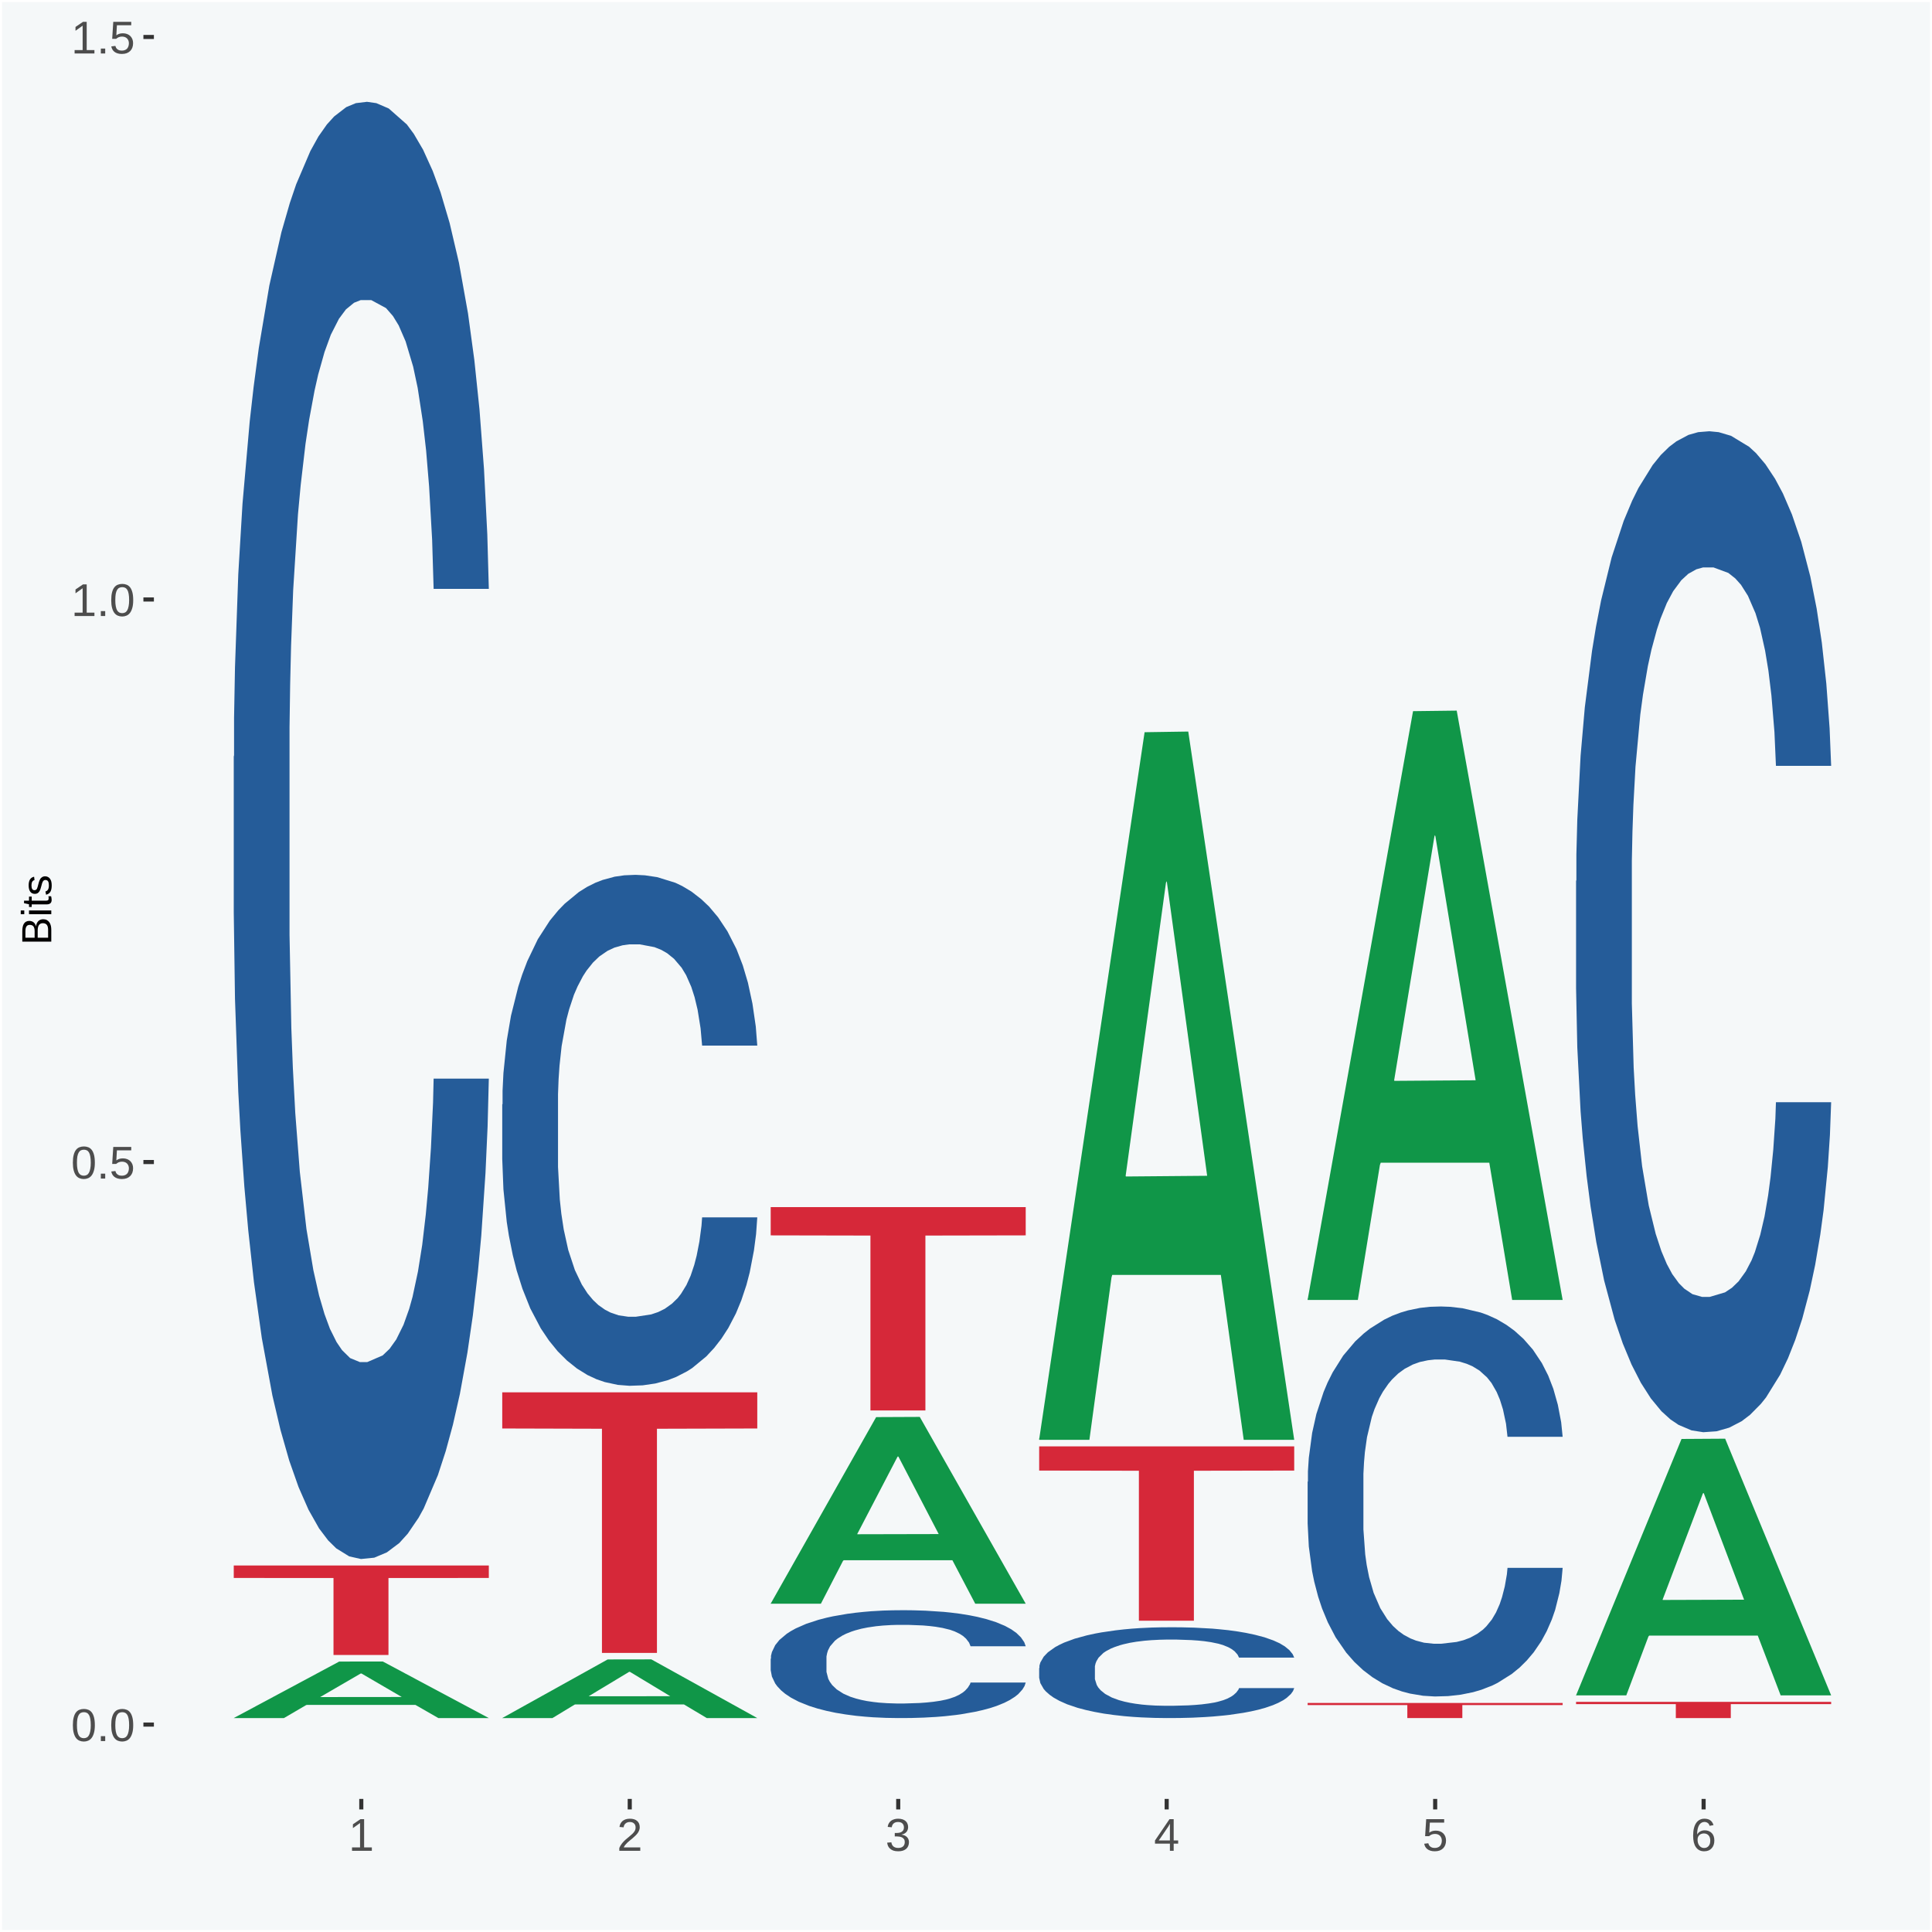 <?xml version="1.0" encoding="UTF-8"?>
<svg xmlns="http://www.w3.org/2000/svg" xmlns:xlink="http://www.w3.org/1999/xlink" width="504pt" height="504pt" viewBox="0 0 504 504" version="1.1">
<defs>
<g>
<symbol overflow="visible" id="glyph0-0">
<path style="stroke:none;" d="M 0.406 0 L 0.406 -8 L 3.594 -8 L 3.594 0 Z M 0.797 -0.406 L 3.188 -0.406 L 3.188 -7.594 L 0.797 -7.594 Z M 0.797 -0.406 "/>
</symbol>
<symbol overflow="visible" id="glyph0-1">
<path style="stroke:none;" d="M 6.203 -4.125 C 6.203 -3.332 6.125 -2.664 5.969 -2.125 C 5.82 -1.582 5.617 -1.145 5.359 -0.812 C 5.098 -0.477 4.789 -0.238 4.438 -0.094 C 4.094 0.051 3.723 0.125 3.328 0.125 C 2.922 0.125 2.539 0.051 2.188 -0.094 C 1.844 -0.238 1.539 -0.477 1.281 -0.812 C 1.031 -1.145 0.832 -1.582 0.688 -2.125 C 0.539 -2.664 0.469 -3.332 0.469 -4.125 C 0.469 -4.957 0.539 -5.645 0.688 -6.188 C 0.832 -6.738 1.035 -7.176 1.297 -7.5 C 1.555 -7.82 1.859 -8.047 2.203 -8.172 C 2.555 -8.305 2.941 -8.375 3.359 -8.375 C 3.754 -8.375 4.125 -8.305 4.469 -8.172 C 4.812 -8.047 5.113 -7.82 5.375 -7.5 C 5.633 -7.176 5.836 -6.738 5.984 -6.188 C 6.129 -5.645 6.203 -4.957 6.203 -4.125 Z M 5.141 -4.125 C 5.141 -4.781 5.098 -5.328 5.016 -5.766 C 4.941 -6.203 4.828 -6.551 4.672 -6.812 C 4.516 -7.07 4.328 -7.254 4.109 -7.359 C 3.891 -7.473 3.641 -7.531 3.359 -7.531 C 3.055 -7.531 2.789 -7.473 2.562 -7.359 C 2.344 -7.254 2.156 -7.07 2 -6.812 C 1.844 -6.551 1.723 -6.203 1.641 -5.766 C 1.566 -5.328 1.531 -4.781 1.531 -4.125 C 1.531 -3.5 1.57 -2.969 1.656 -2.531 C 1.738 -2.094 1.852 -1.742 2 -1.484 C 2.156 -1.223 2.344 -1.035 2.562 -0.922 C 2.789 -0.805 3.047 -0.75 3.328 -0.75 C 3.609 -0.75 3.859 -0.805 4.078 -0.922 C 4.305 -1.035 4.492 -1.223 4.641 -1.484 C 4.797 -1.742 4.914 -2.094 5 -2.531 C 5.094 -2.969 5.141 -3.5 5.141 -4.125 Z M 5.141 -4.125 "/>
</symbol>
<symbol overflow="visible" id="glyph0-2">
<path style="stroke:none;" d="M 1.094 0 L 1.094 -1.281 L 2.234 -1.281 L 2.234 0 Z M 1.094 0 "/>
</symbol>
<symbol overflow="visible" id="glyph0-3">
<path style="stroke:none;" d="M 6.172 -2.688 C 6.172 -2.27 6.109 -1.891 5.984 -1.547 C 5.859 -1.203 5.672 -0.906 5.422 -0.656 C 5.18 -0.414 4.879 -0.223 4.516 -0.078 C 4.148 0.055 3.723 0.125 3.234 0.125 C 2.805 0.125 2.43 0.07 2.109 -0.031 C 1.785 -0.133 1.508 -0.273 1.281 -0.453 C 1.062 -0.629 0.883 -0.836 0.75 -1.078 C 0.625 -1.316 0.535 -1.57 0.484 -1.844 L 1.547 -1.969 C 1.586 -1.812 1.645 -1.66 1.719 -1.516 C 1.801 -1.367 1.91 -1.238 2.047 -1.125 C 2.18 -1.008 2.348 -0.914 2.547 -0.844 C 2.742 -0.781 2.984 -0.75 3.266 -0.75 C 3.535 -0.75 3.781 -0.789 4 -0.875 C 4.227 -0.957 4.422 -1.078 4.578 -1.234 C 4.734 -1.398 4.852 -1.602 4.938 -1.844 C 5.031 -2.082 5.078 -2.359 5.078 -2.672 C 5.078 -2.922 5.035 -3.148 4.953 -3.359 C 4.867 -3.578 4.75 -3.766 4.594 -3.922 C 4.445 -4.078 4.258 -4.195 4.031 -4.281 C 3.812 -4.363 3.562 -4.406 3.281 -4.406 C 3.113 -4.406 2.953 -4.391 2.797 -4.359 C 2.648 -4.328 2.516 -4.285 2.391 -4.234 C 2.266 -4.18 2.148 -4.117 2.047 -4.047 C 1.941 -3.973 1.844 -3.895 1.75 -3.812 L 0.719 -3.812 L 1 -8.25 L 5.688 -8.25 L 5.688 -7.359 L 1.953 -7.359 L 1.797 -4.734 C 1.984 -4.879 2.219 -5.004 2.5 -5.109 C 2.781 -5.211 3.113 -5.266 3.5 -5.266 C 3.914 -5.266 4.285 -5.203 4.609 -5.078 C 4.941 -4.953 5.223 -4.773 5.453 -4.547 C 5.68 -4.316 5.859 -4.047 5.984 -3.734 C 6.109 -3.422 6.172 -3.07 6.172 -2.688 Z M 6.172 -2.688 "/>
</symbol>
<symbol overflow="visible" id="glyph0-4">
<path style="stroke:none;" d="M 0.922 0 L 0.922 -0.891 L 3.016 -0.891 L 3.016 -7.25 L 1.156 -5.922 L 1.156 -6.922 L 3.109 -8.25 L 4.078 -8.25 L 4.078 -0.891 L 6.094 -0.891 L 6.094 0 Z M 0.922 0 "/>
</symbol>
<symbol overflow="visible" id="glyph0-5">
<path style="stroke:none;" d="M 0.609 0 L 0.609 -0.75 C 0.805 -1.207 1.047 -1.609 1.328 -1.953 C 1.617 -2.305 1.922 -2.625 2.234 -2.906 C 2.555 -3.188 2.867 -3.445 3.172 -3.688 C 3.484 -3.938 3.766 -4.18 4.016 -4.422 C 4.266 -4.66 4.469 -4.91 4.625 -5.172 C 4.781 -5.441 4.859 -5.742 4.859 -6.078 C 4.859 -6.316 4.82 -6.523 4.75 -6.703 C 4.676 -6.879 4.57 -7.023 4.438 -7.141 C 4.312 -7.266 4.156 -7.359 3.969 -7.422 C 3.781 -7.484 3.578 -7.516 3.359 -7.516 C 3.141 -7.516 2.938 -7.484 2.75 -7.422 C 2.57 -7.367 2.41 -7.281 2.266 -7.156 C 2.117 -7.039 2 -6.895 1.906 -6.719 C 1.812 -6.551 1.754 -6.352 1.734 -6.125 L 0.656 -6.219 C 0.688 -6.508 0.766 -6.785 0.891 -7.047 C 1.023 -7.316 1.203 -7.551 1.422 -7.75 C 1.648 -7.945 1.922 -8.098 2.234 -8.203 C 2.555 -8.316 2.93 -8.375 3.359 -8.375 C 3.766 -8.375 4.125 -8.328 4.438 -8.234 C 4.758 -8.141 5.031 -7.992 5.25 -7.797 C 5.477 -7.609 5.648 -7.375 5.766 -7.094 C 5.879 -6.812 5.938 -6.488 5.938 -6.125 C 5.938 -5.844 5.883 -5.578 5.781 -5.328 C 5.688 -5.078 5.555 -4.836 5.391 -4.609 C 5.223 -4.379 5.031 -4.16 4.812 -3.953 C 4.594 -3.742 4.363 -3.535 4.125 -3.328 C 3.895 -3.129 3.656 -2.93 3.406 -2.734 C 3.164 -2.535 2.938 -2.336 2.719 -2.141 C 2.508 -1.941 2.32 -1.738 2.156 -1.531 C 1.988 -1.332 1.859 -1.117 1.766 -0.891 L 6.078 -0.891 L 6.078 0 Z M 0.609 0 "/>
</symbol>
<symbol overflow="visible" id="glyph0-6">
<path style="stroke:none;" d="M 6.141 -2.281 C 6.141 -1.906 6.078 -1.566 5.953 -1.266 C 5.836 -0.973 5.66 -0.723 5.422 -0.516 C 5.18 -0.305 4.883 -0.145 4.531 -0.031 C 4.188 0.07 3.789 0.125 3.344 0.125 C 2.832 0.125 2.398 0.062 2.047 -0.062 C 1.703 -0.195 1.414 -0.367 1.188 -0.578 C 0.957 -0.785 0.785 -1.02 0.672 -1.281 C 0.566 -1.551 0.492 -1.832 0.453 -2.125 L 1.547 -2.219 C 1.578 -2 1.633 -1.801 1.719 -1.625 C 1.801 -1.445 1.914 -1.289 2.062 -1.156 C 2.207 -1.031 2.383 -0.93 2.594 -0.859 C 2.801 -0.785 3.051 -0.75 3.344 -0.75 C 3.875 -0.75 4.289 -0.879 4.594 -1.141 C 4.895 -1.41 5.047 -1.801 5.047 -2.312 C 5.047 -2.613 4.977 -2.859 4.844 -3.047 C 4.707 -3.234 4.539 -3.379 4.344 -3.484 C 4.145 -3.586 3.926 -3.656 3.688 -3.688 C 3.445 -3.727 3.227 -3.75 3.031 -3.75 L 2.438 -3.75 L 2.438 -4.656 L 3.016 -4.656 C 3.211 -4.656 3.414 -4.676 3.625 -4.719 C 3.844 -4.758 4.039 -4.832 4.219 -4.938 C 4.395 -5.051 4.539 -5.195 4.656 -5.375 C 4.77 -5.562 4.828 -5.797 4.828 -6.078 C 4.828 -6.523 4.695 -6.875 4.438 -7.125 C 4.188 -7.383 3.801 -7.516 3.281 -7.516 C 2.82 -7.516 2.445 -7.395 2.156 -7.156 C 1.875 -6.914 1.707 -6.578 1.656 -6.141 L 0.594 -6.234 C 0.633 -6.598 0.734 -6.91 0.891 -7.172 C 1.047 -7.441 1.242 -7.664 1.484 -7.844 C 1.734 -8.02 2.008 -8.148 2.312 -8.234 C 2.625 -8.328 2.953 -8.375 3.297 -8.375 C 3.754 -8.375 4.148 -8.316 4.484 -8.203 C 4.816 -8.086 5.086 -7.93 5.297 -7.734 C 5.516 -7.535 5.672 -7.301 5.766 -7.031 C 5.867 -6.77 5.922 -6.488 5.922 -6.188 C 5.922 -5.945 5.883 -5.723 5.812 -5.516 C 5.75 -5.305 5.645 -5.113 5.5 -4.938 C 5.363 -4.77 5.188 -4.625 4.969 -4.5 C 4.75 -4.383 4.488 -4.297 4.188 -4.234 L 4.188 -4.219 C 4.52 -4.176 4.805 -4.098 5.047 -3.984 C 5.297 -3.867 5.5 -3.723 5.656 -3.547 C 5.82 -3.379 5.941 -3.188 6.016 -2.969 C 6.098 -2.75 6.141 -2.52 6.141 -2.281 Z M 6.141 -2.281 "/>
</symbol>
<symbol overflow="visible" id="glyph0-7">
<path style="stroke:none;" d="M 5.156 -1.875 L 5.156 0 L 4.172 0 L 4.172 -1.875 L 0.281 -1.875 L 0.281 -2.688 L 4.062 -8.25 L 5.156 -8.25 L 5.156 -2.703 L 6.328 -2.703 L 6.328 -1.875 Z M 4.172 -7.062 C 4.16 -7.039 4.141 -7.004 4.109 -6.953 C 4.078 -6.898 4.039 -6.836 4 -6.766 C 3.957 -6.691 3.914 -6.617 3.875 -6.547 C 3.844 -6.473 3.812 -6.414 3.781 -6.375 L 1.656 -3.25 C 1.633 -3.219 1.602 -3.176 1.562 -3.125 C 1.531 -3.07 1.492 -3.02 1.453 -2.969 C 1.422 -2.914 1.383 -2.863 1.344 -2.812 C 1.301 -2.77 1.27 -2.734 1.25 -2.703 L 4.172 -2.703 Z M 4.172 -7.062 "/>
</symbol>
<symbol overflow="visible" id="glyph0-8">
<path style="stroke:none;" d="M 6.141 -2.703 C 6.141 -2.285 6.082 -1.906 5.969 -1.562 C 5.852 -1.219 5.68 -0.922 5.453 -0.672 C 5.234 -0.422 4.957 -0.223 4.625 -0.078 C 4.289 0.055 3.91 0.125 3.484 0.125 C 3.004 0.125 2.582 0.031 2.219 -0.156 C 1.863 -0.344 1.566 -0.609 1.328 -0.953 C 1.086 -1.297 0.906 -1.719 0.781 -2.219 C 0.664 -2.727 0.609 -3.301 0.609 -3.938 C 0.609 -4.676 0.676 -5.32 0.812 -5.875 C 0.945 -6.426 1.141 -6.883 1.391 -7.25 C 1.648 -7.625 1.961 -7.906 2.328 -8.094 C 2.691 -8.281 3.102 -8.375 3.562 -8.375 C 3.844 -8.375 4.102 -8.344 4.344 -8.281 C 4.594 -8.227 4.816 -8.133 5.016 -8 C 5.223 -7.875 5.398 -7.703 5.547 -7.484 C 5.703 -7.273 5.828 -7.016 5.922 -6.703 L 4.906 -6.516 C 4.801 -6.867 4.629 -7.125 4.391 -7.281 C 4.148 -7.445 3.867 -7.531 3.547 -7.531 C 3.266 -7.531 3.004 -7.457 2.766 -7.312 C 2.535 -7.176 2.336 -6.973 2.172 -6.703 C 2.004 -6.43 1.875 -6.086 1.781 -5.672 C 1.695 -5.266 1.656 -4.789 1.656 -4.25 C 1.852 -4.602 2.125 -4.875 2.469 -5.062 C 2.812 -5.25 3.207 -5.344 3.656 -5.344 C 4.031 -5.344 4.367 -5.281 4.672 -5.156 C 4.984 -5.031 5.25 -4.852 5.469 -4.625 C 5.688 -4.406 5.852 -4.129 5.969 -3.797 C 6.082 -3.473 6.141 -3.109 6.141 -2.703 Z M 5.078 -2.656 C 5.078 -2.938 5.039 -3.191 4.969 -3.422 C 4.895 -3.66 4.785 -3.859 4.641 -4.016 C 4.504 -4.18 4.332 -4.305 4.125 -4.391 C 3.926 -4.484 3.688 -4.531 3.406 -4.531 C 3.219 -4.531 3.023 -4.5 2.828 -4.438 C 2.629 -4.383 2.453 -4.289 2.297 -4.156 C 2.141 -4.031 2.008 -3.863 1.906 -3.656 C 1.812 -3.457 1.766 -3.207 1.766 -2.906 C 1.766 -2.602 1.801 -2.316 1.875 -2.047 C 1.957 -1.785 2.07 -1.555 2.219 -1.359 C 2.363 -1.172 2.539 -1.02 2.75 -0.906 C 2.957 -0.789 3.191 -0.734 3.453 -0.734 C 3.703 -0.734 3.926 -0.773 4.125 -0.859 C 4.332 -0.953 4.504 -1.082 4.641 -1.25 C 4.785 -1.414 4.895 -1.613 4.969 -1.844 C 5.039 -2.082 5.078 -2.352 5.078 -2.656 Z M 5.078 -2.656 "/>
</symbol>
<symbol overflow="visible" id="glyph1-0">
<path style="stroke:none;" d="M 0 -0.359 L -7.328 -0.359 L -7.328 -3.281 L 0 -3.281 Z M -0.359 -0.734 L -0.359 -2.922 L -6.969 -2.922 L -6.969 -0.734 Z M -0.359 -0.734 "/>
</symbol>
<symbol overflow="visible" id="glyph1-1">
<path style="stroke:none;" d="M -2.125 -6.75 C -1.75 -6.75 -1.426 -6.676 -1.156 -6.531 C -0.883 -6.383 -0.66 -6.18 -0.484 -5.922 C -0.316 -5.672 -0.191 -5.375 -0.109 -5.031 C -0.035 -4.695 0 -4.344 0 -3.969 L 0 -0.906 L -7.562 -0.906 L -7.562 -3.656 C -7.562 -4.07 -7.523 -4.441 -7.453 -4.766 C -7.391 -5.098 -7.281 -5.379 -7.125 -5.609 C -6.977 -5.836 -6.789 -6.008 -6.562 -6.125 C -6.332 -6.25 -6.055 -6.312 -5.734 -6.312 C -5.523 -6.312 -5.328 -6.281 -5.141 -6.219 C -4.953 -6.164 -4.781 -6.078 -4.625 -5.953 C -4.477 -5.836 -4.348 -5.688 -4.234 -5.5 C -4.129 -5.32 -4.047 -5.113 -3.984 -4.875 C -3.953 -5.176 -3.883 -5.441 -3.781 -5.672 C -3.676 -5.91 -3.539 -6.109 -3.375 -6.266 C -3.219 -6.43 -3.031 -6.551 -2.812 -6.625 C -2.602 -6.707 -2.375 -6.75 -2.125 -6.75 Z M -5.609 -5.281 C -6.016 -5.281 -6.305 -5.141 -6.484 -4.859 C -6.66 -4.586 -6.75 -4.188 -6.75 -3.656 L -6.75 -1.922 L -4.344 -1.922 L -4.344 -3.656 C -4.344 -3.957 -4.375 -4.211 -4.438 -4.422 C -4.5 -4.629 -4.582 -4.797 -4.688 -4.922 C -4.801 -5.047 -4.93 -5.133 -5.078 -5.188 C -5.234 -5.25 -5.41 -5.281 -5.609 -5.281 Z M -2.219 -5.719 C -2.457 -5.719 -2.66 -5.672 -2.828 -5.578 C -2.992 -5.492 -3.129 -5.367 -3.234 -5.203 C -3.348 -5.047 -3.426 -4.848 -3.469 -4.609 C -3.52 -4.379 -3.547 -4.125 -3.547 -3.844 L -3.547 -1.922 L -0.828 -1.922 L -0.828 -3.922 C -0.828 -4.18 -0.848 -4.422 -0.891 -4.641 C -0.93 -4.859 -1.004 -5.047 -1.109 -5.203 C -1.211 -5.367 -1.352 -5.492 -1.531 -5.578 C -1.719 -5.672 -1.945 -5.719 -2.219 -5.719 Z M -2.219 -5.719 "/>
</symbol>
<symbol overflow="visible" id="glyph1-2">
<path style="stroke:none;" d="M -7.047 -0.734 L -7.969 -0.734 L -7.969 -1.703 L -7.047 -1.703 Z M 0 -0.734 L -5.812 -0.734 L -5.812 -1.703 L 0 -1.703 Z M 0 -0.734 "/>
</symbol>
<symbol overflow="visible" id="glyph1-3">
<path style="stroke:none;" d="M -0.047 -2.969 C -0.004 -2.82 0.023 -2.672 0.047 -2.516 C 0.078 -2.367 0.094 -2.195 0.094 -2 C 0.094 -1.227 -0.348 -0.844 -1.234 -0.844 L -5.109 -0.844 L -5.109 -0.172 L -5.812 -0.172 L -5.812 -0.875 L -7.109 -1.156 L -7.109 -1.812 L -5.812 -1.812 L -5.812 -2.875 L -5.109 -2.875 L -5.109 -1.812 L -1.438 -1.812 C -1.156 -1.812 -0.957 -1.852 -0.844 -1.938 C -0.738 -2.031 -0.688 -2.191 -0.688 -2.422 C -0.688 -2.516 -0.691 -2.602 -0.703 -2.688 C -0.711 -2.77 -0.727 -2.863 -0.75 -2.969 Z M -0.047 -2.969 "/>
</symbol>
<symbol overflow="visible" id="glyph1-4">
<path style="stroke:none;" d="M -1.609 -5.109 C -1.336 -5.109 -1.094 -5.051 -0.875 -4.938 C -0.664 -4.832 -0.488 -4.68 -0.344 -4.484 C -0.195 -4.285 -0.082 -4.039 0 -3.75 C 0.07 -3.457 0.109 -3.125 0.109 -2.75 C 0.109 -2.406 0.082 -2.098 0.031 -1.828 C -0.02 -1.555 -0.102 -1.316 -0.219 -1.109 C -0.332 -0.91 -0.484 -0.742 -0.672 -0.609 C -0.859 -0.473 -1.086 -0.375 -1.359 -0.312 L -1.531 -1.156 C -1.219 -1.238 -0.988 -1.41 -0.844 -1.672 C -0.695 -1.93 -0.625 -2.289 -0.625 -2.75 C -0.625 -2.957 -0.641 -3.145 -0.672 -3.312 C -0.703 -3.488 -0.75 -3.641 -0.812 -3.766 C -0.883 -3.891 -0.977 -3.984 -1.094 -4.047 C -1.207 -4.117 -1.352 -4.156 -1.531 -4.156 C -1.707 -4.156 -1.848 -4.113 -1.953 -4.031 C -2.066 -3.957 -2.16 -3.844 -2.234 -3.688 C -2.316 -3.539 -2.383 -3.363 -2.438 -3.156 C -2.5 -2.945 -2.562 -2.719 -2.625 -2.469 C -2.688 -2.238 -2.754 -2.008 -2.828 -1.781 C -2.898 -1.551 -3 -1.344 -3.125 -1.156 C -3.25 -0.969 -3.398 -0.816 -3.578 -0.703 C -3.766 -0.586 -4 -0.531 -4.281 -0.531 C -4.812 -0.531 -5.211 -0.719 -5.484 -1.094 C -5.766 -1.477 -5.906 -2.031 -5.906 -2.75 C -5.906 -3.395 -5.789 -3.906 -5.562 -4.281 C -5.332 -4.656 -4.973 -4.895 -4.484 -5 L -4.375 -4.125 C -4.52 -4.094 -4.645 -4.035 -4.75 -3.953 C -4.852 -3.867 -4.938 -3.766 -5 -3.641 C -5.062 -3.516 -5.102 -3.375 -5.125 -3.219 C -5.156 -3.07 -5.172 -2.914 -5.172 -2.75 C -5.172 -2.312 -5.102 -1.988 -4.969 -1.781 C -4.844 -1.582 -4.645 -1.484 -4.375 -1.484 C -4.219 -1.484 -4.086 -1.52 -3.984 -1.594 C -3.879 -1.664 -3.789 -1.77 -3.719 -1.906 C -3.656 -2.051 -3.598 -2.219 -3.547 -2.406 C -3.492 -2.602 -3.438 -2.816 -3.375 -3.047 C -3.332 -3.203 -3.289 -3.359 -3.25 -3.516 C -3.207 -3.68 -3.156 -3.836 -3.094 -3.984 C -3.031 -4.141 -2.957 -4.285 -2.875 -4.422 C -2.789 -4.555 -2.688 -4.672 -2.562 -4.766 C -2.445 -4.867 -2.312 -4.953 -2.156 -5.016 C -2 -5.078 -1.816 -5.109 -1.609 -5.109 Z M -1.609 -5.109 "/>
</symbol>
</g>
<clipPath id="clip1">
  <path d="M 40.148 5.48 L 498.52 5.48 L 498.52 469.281 L 40.148 469.281 Z M 40.148 5.48 "/>
</clipPath>
</defs>
<g id="surface1">
<rect x="0" y="0" width="504" height="504" style="fill:rgb(96.078%,97.255%,97.647%);fill-opacity:1;stroke:none;"/>
<path style="fill:none;stroke-width:1.07;stroke-linecap:round;stroke-linejoin:round;stroke:rgb(100%,100%,100%);stroke-opacity:1;stroke-miterlimit:10;" d="M 0 0 L 504 0 L 504 504 L 0 504 Z M 0 0 " transform="matrix(1,0,0,-1,0,504)"/>
<g clip-path="url(#clip1)" clip-rule="nonzero">
<path style=" stroke:none;fill-rule:nonzero;fill:rgb(96.078%,97.255%,97.647%);fill-opacity:1;" d="M 40.148 469.281 L 498.52 469.281 L 498.52 5.48 L 40.148 5.48 Z M 40.148 469.281 "/>
</g>
<path style=" stroke:none;fill-rule:nonzero;fill:rgb(6.274%,58.824%,28.235%);fill-opacity:1;" d="M 60.98 448.172 L 61.051 448.148 L 88.488 433.449 L 99.871 433.441 L 127.52 448.191 L 114.352 448.191 L 108.379 444.762 L 80.051 444.762 L 79.852 444.809 L 74.078 448.191 L 60.98 448.191 L 60.98 448.172 L 83.621 442.711 L 104.809 442.691 L 94.32 436.578 L 94.18 436.551 L 94.039 436.602 L 83.551 442.691 L 83.621 442.711 Z M 60.98 448.172 "/>
<path style=" stroke:none;fill-rule:nonzero;fill:rgb(14.51%,36.078%,60.001%);fill-opacity:1;" d="M 60.98 197.359 L 61.059 197.02 L 61.059 187.301 L 61.301 174.102 L 62.16 149.801 L 63.262 131.398 L 65.148 109.879 L 66.172 100.852 L 67.512 90.789 L 70.262 74.469 L 73.41 60.578 L 75.609 52.949 L 77.262 48.078 L 80.961 39.41 L 83.078 35.59 L 85.281 32.461 L 87.172 30.379 L 90.32 27.949 L 92.828 26.91 L 95.738 26.559 L 98.18 26.91 L 101.41 28.301 L 106.129 32.461 L 107.93 34.891 L 110.371 39.059 L 112.891 44.609 L 114.93 50.172 L 117.289 58.148 L 119.73 68.57 L 122.09 81.762 L 123.738 93.91 L 125.078 106.75 L 126.262 122.379 L 127.121 139.391 L 127.52 153.621 L 113.121 153.621 L 112.73 140.781 L 111.941 126.891 L 111.16 117.52 L 110.289 109.879 L 108.961 101.199 L 107.781 95.648 L 105.809 89.051 L 104 84.879 L 102.512 82.449 L 100.699 80.371 L 96.852 78.289 L 94.09 78.289 L 92.359 78.98 L 90.238 80.719 L 88.43 83.148 L 86.309 87.309 L 84.66 91.828 L 83 97.73 L 82.059 101.891 L 80.641 109.531 L 79.699 115.781 L 78.441 126.539 L 77.73 134.18 L 76.48 153.969 L 75.93 168.551 L 75.691 178.621 L 75.531 189.73 L 75.531 243.879 L 76 268.18 L 76.398 278.602 L 77.031 290.398 L 78.211 305.68 L 79.941 320.602 L 81.75 331.371 L 83.238 337.961 L 84.66 342.82 L 86.07 346.641 L 87.801 350.109 L 89.219 352.199 L 91.34 354.281 L 93.859 355.32 L 95.82 355.32 L 99.828 353.59 L 101.641 351.852 L 103.371 349.422 L 105.262 345.602 L 106.75 341.43 L 107.621 338.309 L 109.031 331.711 L 110.141 324.77 L 111.078 316.789 L 111.711 309.84 L 112.422 299.43 L 112.969 287.621 L 113.121 281.379 L 127.52 281.379 L 127.199 293.871 L 126.648 306.02 L 125.551 322.34 L 124.68 331.711 L 123.352 343.172 L 121.93 352.891 L 119.969 363.648 L 118.16 371.641 L 116.27 378.578 L 114.23 384.828 L 110.531 393.512 L 109.191 395.941 L 106.359 400.102 L 104.16 402.531 L 100.93 404.961 L 97.629 406.352 L 94.172 406.699 L 91.102 406.012 L 87.719 403.922 L 85.602 401.84 L 83.238 398.719 L 80.488 393.859 L 77.891 387.949 L 75.449 381.012 L 73.172 373.031 L 71.051 364 L 68.301 349.07 L 66.25 334.488 L 64.762 320.949 L 63.738 309.5 L 62.711 294.922 L 62.16 284.852 L 61.301 260.551 L 60.98 237.98 Z M 60.98 197.359 "/>
<path style=" stroke:none;fill-rule:nonzero;fill:rgb(83.922%,15.686%,22.353%);fill-opacity:1;" d="M 60.98 408.391 L 127.52 408.391 L 127.52 411.641 L 101.34 411.66 L 101.34 431.738 L 87 431.738 L 87 411.66 L 60.98 411.641 Z M 60.98 408.391 "/>
<path style=" stroke:none;fill-rule:nonzero;fill:rgb(6.274%,58.824%,28.235%);fill-opacity:1;" d="M 131.02 448.16 L 131.09 448.148 L 158.52 432.898 L 169.91 432.879 L 197.551 448.191 L 184.379 448.191 L 178.41 444.629 L 150.09 444.629 L 149.879 444.691 L 144.121 448.191 L 131.02 448.191 L 131.02 448.16 L 153.648 442.5 L 174.852 442.488 L 164.352 436.148 L 164.219 436.121 L 164.078 436.16 L 153.578 442.488 L 153.648 442.5 Z M 131.02 448.16 "/>
<path style=" stroke:none;fill-rule:nonzero;fill:rgb(14.51%,36.078%,60.001%);fill-opacity:1;" d="M 131.02 288.109 L 131.102 287.988 L 131.102 284.578 L 131.328 279.949 L 132.199 271.43 L 133.301 264.98 L 135.191 257.43 L 136.211 254.27 L 137.551 250.738 L 140.301 245.012 L 143.441 240.148 L 145.648 237.469 L 147.301 235.762 L 150.988 232.719 L 153.121 231.379 L 155.32 230.281 L 157.211 229.551 L 160.352 228.699 L 162.871 228.34 L 165.781 228.219 L 168.219 228.34 L 171.441 228.82 L 176.16 230.281 L 177.969 231.141 L 180.41 232.602 L 182.922 234.551 L 184.969 236.488 L 187.328 239.289 L 189.762 242.949 L 192.121 247.57 L 193.77 251.828 L 195.109 256.34 L 196.289 261.809 L 197.16 267.781 L 197.551 272.77 L 183.16 272.77 L 182.762 268.27 L 181.98 263.398 L 181.191 260.109 L 180.328 257.43 L 178.988 254.391 L 177.809 252.441 L 175.84 250.129 L 174.039 248.672 L 172.539 247.809 L 170.73 247.078 L 166.879 246.352 L 164.129 246.352 L 162.398 246.602 L 160.27 247.211 L 158.461 248.059 L 156.34 249.52 L 154.691 251.102 L 153.039 253.172 L 152.09 254.629 L 150.68 257.309 L 149.73 259.5 L 148.48 263.27 L 147.77 265.949 L 146.512 272.891 L 145.961 278 L 145.719 281.531 L 145.57 285.43 L 145.57 304.422 L 146.039 312.941 L 146.43 316.59 L 147.059 320.73 L 148.238 326.09 L 149.969 331.32 L 151.781 335.102 L 153.27 337.41 L 154.691 339.109 L 156.102 340.449 L 157.84 341.672 L 159.25 342.398 L 161.371 343.129 L 163.891 343.5 L 165.859 343.5 L 169.871 342.891 L 171.68 342.281 L 173.41 341.43 L 175.289 340.09 L 176.789 338.629 L 177.648 337.531 L 179.07 335.219 L 180.172 332.781 L 181.109 329.98 L 181.738 327.551 L 182.449 323.898 L 183 319.762 L 183.16 317.57 L 197.551 317.57 L 197.238 321.949 L 196.68 326.211 L 195.578 331.93 L 194.719 335.219 L 193.379 339.238 L 191.969 342.648 L 190 346.422 L 188.191 349.219 L 186.301 351.648 L 184.262 353.84 L 180.559 356.891 L 179.23 357.738 L 176.391 359.199 L 174.191 360.051 L 170.969 360.91 L 167.672 361.391 L 164.211 361.512 L 161.141 361.27 L 157.762 360.539 L 155.629 359.809 L 153.27 358.711 L 150.52 357.012 L 147.93 354.941 L 145.488 352.512 L 143.211 349.711 L 141.078 346.539 L 138.328 341.309 L 136.289 336.191 L 134.789 331.449 L 133.77 327.43 L 132.75 322.32 L 132.199 318.789 L 131.328 310.262 L 131.02 302.352 Z M 131.02 288.109 "/>
<path style=" stroke:none;fill-rule:nonzero;fill:rgb(83.922%,15.686%,22.353%);fill-opacity:1;" d="M 131.02 363.211 L 197.551 363.211 L 197.551 372.648 L 171.379 372.719 L 171.379 431.191 L 157.031 431.191 L 157.031 372.719 L 131.02 372.648 Z M 131.02 363.211 "/>
<path style=" stroke:none;fill-rule:nonzero;fill:rgb(6.274%,58.824%,28.235%);fill-opacity:1;" d="M 201.051 418.27 L 201.121 418.219 L 228.559 369.68 L 239.941 369.629 L 267.578 418.359 L 254.41 418.359 L 248.449 407.012 L 220.121 407.012 L 219.91 407.191 L 214.148 418.359 L 201.051 418.359 L 201.051 418.27 L 223.691 400.238 L 244.879 400.191 L 234.391 380.02 L 234.25 379.93 L 234.109 380.07 L 223.621 400.191 L 223.691 400.238 Z M 201.051 418.27 "/>
<path style=" stroke:none;fill-rule:nonzero;fill:rgb(14.51%,36.078%,60.001%);fill-opacity:1;" d="M 201.051 432.699 L 201.129 432.672 L 201.129 431.949 L 201.371 430.969 L 202.23 429.172 L 203.328 427.809 L 205.219 426.219 L 206.238 425.551 L 207.578 424.809 L 210.328 423.602 L 213.48 422.57 L 215.68 422 L 217.328 421.641 L 221.031 421 L 223.148 420.719 L 225.352 420.488 L 227.238 420.328 L 230.391 420.148 L 232.898 420.078 L 235.809 420.051 L 238.25 420.078 L 241.469 420.18 L 246.191 420.488 L 248 420.672 L 250.441 420.98 L 252.961 421.391 L 255 421.801 L 257.359 422.391 L 259.801 423.16 L 262.16 424.141 L 263.809 425.039 L 265.148 425.988 L 266.328 427.141 L 267.191 428.398 L 267.578 429.461 L 253.191 429.461 L 252.801 428.512 L 252.012 427.48 L 251.23 426.781 L 250.359 426.219 L 249.02 425.578 L 247.84 425.16 L 245.879 424.68 L 244.07 424.371 L 242.578 424.191 L 240.77 424.031 L 236.91 423.879 L 234.16 423.879 L 232.43 423.93 L 230.309 424.059 L 228.5 424.238 L 226.371 424.551 L 224.719 424.879 L 223.07 425.32 L 222.129 425.629 L 220.711 426.191 L 219.77 426.66 L 218.512 427.449 L 217.801 428.02 L 216.539 429.48 L 215.988 430.559 L 215.762 431.309 L 215.602 432.129 L 215.602 436.141 L 216.07 437.941 L 216.469 438.711 L 217.09 439.578 L 218.27 440.711 L 220 441.82 L 221.809 442.621 L 223.309 443.102 L 224.719 443.461 L 226.141 443.75 L 227.871 444 L 229.281 444.16 L 231.41 444.309 L 233.922 444.391 L 235.891 444.391 L 239.898 444.262 L 241.711 444.129 L 243.441 443.949 L 245.328 443.672 L 246.82 443.359 L 247.691 443.129 L 249.102 442.641 L 250.199 442.129 L 251.148 441.539 L 251.781 441.02 L 252.48 440.25 L 253.031 439.379 L 253.191 438.922 L 267.578 438.922 L 267.27 439.84 L 266.719 440.738 L 265.621 441.949 L 264.75 442.641 L 263.422 443.488 L 262 444.211 L 260.031 445.012 L 258.23 445.602 L 256.34 446.109 L 254.289 446.57 L 250.602 447.219 L 249.262 447.398 L 246.43 447.711 L 244.23 447.891 L 241 448.07 L 237.699 448.172 L 234.238 448.191 L 231.172 448.141 L 227.789 447.988 L 225.672 447.828 L 223.309 447.602 L 220.559 447.238 L 217.961 446.809 L 215.52 446.289 L 213.238 445.699 L 211.121 445.031 L 208.371 443.93 L 206.32 442.852 L 204.828 441.852 L 203.801 441 L 202.781 439.922 L 202.23 439.172 L 201.371 437.371 L 201.051 435.699 Z M 201.051 432.699 "/>
<path style=" stroke:none;fill-rule:nonzero;fill:rgb(83.922%,15.686%,22.353%);fill-opacity:1;" d="M 201.051 314.898 L 267.578 314.898 L 267.578 322.27 L 241.41 322.32 L 241.41 367.941 L 227.07 367.941 L 227.07 322.32 L 201.051 322.27 Z M 201.051 314.898 "/>
<path style=" stroke:none;fill-rule:nonzero;fill:rgb(6.274%,58.824%,28.235%);fill-opacity:1;" d="M 271.09 375.27 L 271.148 375.09 L 298.59 191.012 L 309.98 190.84 L 337.621 375.609 L 324.449 375.609 L 318.48 332.59 L 290.148 332.59 L 289.949 333.281 L 284.191 375.609 L 271.09 375.609 L 271.09 375.27 L 293.719 306.91 L 314.91 306.73 L 304.422 230.219 L 304.281 229.879 L 304.148 230.398 L 293.648 306.73 L 293.719 306.91 Z M 271.09 375.27 "/>
<path style=" stroke:none;fill-rule:nonzero;fill:rgb(14.51%,36.078%,60.001%);fill-opacity:1;" d="M 271.09 435.141 L 271.16 435.121 L 271.16 434.52 L 271.398 433.691 L 272.27 432.18 L 273.371 431.031 L 275.25 429.691 L 276.281 429.129 L 277.609 428.5 L 280.371 427.48 L 283.512 426.621 L 285.711 426.141 L 287.359 425.84 L 291.059 425.301 L 293.18 425.059 L 295.391 424.859 L 297.27 424.73 L 300.422 424.578 L 302.941 424.52 L 305.852 424.5 L 308.281 424.52 L 311.512 424.602 L 316.23 424.859 L 318.039 425.02 L 320.469 425.27 L 322.988 425.621 L 325.031 425.969 L 327.391 426.469 L 329.828 427.109 L 332.191 427.941 L 333.84 428.691 L 335.18 429.5 L 336.359 430.469 L 337.219 431.531 L 337.621 432.422 L 323.23 432.422 L 322.828 431.621 L 322.051 430.75 L 321.262 430.172 L 320.391 429.691 L 319.059 429.148 L 317.879 428.801 L 315.91 428.391 L 314.102 428.129 L 312.609 427.98 L 310.801 427.852 L 306.949 427.719 L 304.191 427.719 L 302.461 427.762 L 300.34 427.871 L 298.531 428.02 L 296.41 428.281 L 294.762 428.559 L 293.109 428.93 L 292.16 429.191 L 290.75 429.672 L 289.801 430.059 L 288.539 430.73 L 287.84 431.199 L 286.578 432.441 L 286.031 433.352 L 285.789 433.969 L 285.629 434.672 L 285.629 438.039 L 286.109 439.559 L 286.5 440.211 L 287.129 440.941 L 288.309 441.898 L 290.039 442.828 L 291.852 443.5 L 293.34 443.91 L 294.762 444.211 L 296.172 444.449 L 297.898 444.672 L 299.32 444.801 L 301.441 444.93 L 303.961 444.988 L 305.922 444.988 L 309.941 444.879 L 311.738 444.77 L 313.469 444.621 L 315.359 444.379 L 316.859 444.129 L 317.719 443.93 L 319.141 443.52 L 320.238 443.09 L 321.18 442.59 L 321.809 442.16 L 322.52 441.512 L 323.07 440.77 L 323.23 440.379 L 337.621 440.379 L 337.301 441.16 L 336.75 441.922 L 335.648 442.93 L 334.789 443.52 L 333.449 444.23 L 332.031 444.84 L 330.07 445.512 L 328.262 446.012 L 326.371 446.441 L 324.328 446.828 L 320.629 447.371 L 319.289 447.52 L 316.461 447.781 L 314.262 447.93 L 311.039 448.09 L 307.73 448.172 L 304.27 448.191 L 301.211 448.148 L 297.82 448.02 L 295.699 447.891 L 293.34 447.699 L 290.59 447.391 L 287.988 447.031 L 285.559 446.59 L 283.281 446.09 L 281.148 445.531 L 278.398 444.602 L 276.352 443.691 L 274.859 442.852 L 273.84 442.129 L 272.82 441.23 L 272.27 440.602 L 271.398 439.078 L 271.09 437.68 Z M 271.09 435.141 "/>
<path style=" stroke:none;fill-rule:nonzero;fill:rgb(83.922%,15.686%,22.353%);fill-opacity:1;" d="M 271.09 377.309 L 337.621 377.309 L 337.621 383.629 L 311.449 383.672 L 311.449 422.801 L 297.102 422.801 L 297.102 383.672 L 271.09 383.629 Z M 271.09 377.309 "/>
<path style=" stroke:none;fill-rule:nonzero;fill:rgb(6.274%,58.824%,28.235%);fill-opacity:1;" d="M 341.121 338.84 L 341.191 338.691 L 368.621 185.52 L 380.012 185.379 L 407.648 339.121 L 394.48 339.121 L 388.512 303.32 L 360.191 303.32 L 359.98 303.898 L 354.219 339.121 L 341.121 339.121 L 341.121 338.84 L 363.75 281.961 L 384.949 281.809 L 374.449 218.148 L 374.32 217.859 L 374.18 218.289 L 363.691 281.809 L 363.75 281.961 Z M 341.121 338.84 "/>
<path style=" stroke:none;fill-rule:nonzero;fill:rgb(14.51%,36.078%,60.001%);fill-opacity:1;" d="M 341.121 386.531 L 341.199 386.441 L 341.199 383.84 L 341.43 380.301 L 342.301 373.801 L 343.398 368.879 L 345.289 363.121 L 346.309 360.699 L 347.648 358.012 L 350.398 353.641 L 353.539 349.922 L 355.75 347.879 L 357.398 346.578 L 361.09 344.262 L 363.219 343.23 L 365.422 342.398 L 367.309 341.84 L 370.449 341.191 L 372.969 340.91 L 375.879 340.82 L 378.32 340.91 L 381.539 341.281 L 386.262 342.398 L 388.07 343.051 L 390.512 344.16 L 393.02 345.648 L 395.07 347.141 L 397.43 349.27 L 399.871 352.059 L 402.23 355.59 L 403.879 358.84 L 405.211 362.281 L 406.391 366.461 L 407.262 371.012 L 407.648 374.82 L 393.262 374.82 L 392.871 371.391 L 392.078 367.672 L 391.289 365.16 L 390.43 363.121 L 389.09 360.789 L 387.91 359.309 L 385.949 357.539 L 384.141 356.43 L 382.641 355.781 L 380.828 355.219 L 376.98 354.66 L 374.23 354.66 L 372.5 354.852 L 370.371 355.309 L 368.57 355.961 L 366.441 357.078 L 364.789 358.281 L 363.141 359.859 L 362.199 360.98 L 360.781 363.02 L 359.84 364.699 L 358.578 367.578 L 357.871 369.621 L 356.609 374.922 L 356.059 378.82 L 355.828 381.512 L 355.672 384.488 L 355.672 398.98 L 356.141 405.48 L 356.531 408.27 L 357.16 411.43 L 358.34 415.52 L 360.07 419.512 L 361.879 422.391 L 363.379 424.16 L 364.789 425.461 L 366.211 426.48 L 367.941 427.41 L 369.352 427.969 L 371.48 428.531 L 373.988 428.801 L 375.961 428.801 L 379.969 428.34 L 381.781 427.879 L 383.512 427.23 L 385.398 426.199 L 386.891 425.09 L 387.75 424.25 L 389.172 422.488 L 390.27 420.629 L 391.219 418.488 L 391.84 416.629 L 392.551 413.852 L 393.102 410.691 L 393.262 409.012 L 407.648 409.012 L 407.34 412.359 L 406.789 415.609 L 405.691 419.98 L 404.82 422.488 L 403.48 425.551 L 402.07 428.148 L 400.102 431.031 L 398.289 433.172 L 396.41 435.031 L 394.359 436.699 L 390.66 439.02 L 389.328 439.68 L 386.5 440.789 L 384.289 441.441 L 381.07 442.09 L 377.77 442.461 L 374.309 442.559 L 371.238 442.371 L 367.859 441.809 L 365.73 441.25 L 363.379 440.422 L 360.621 439.121 L 358.031 437.539 L 355.59 435.68 L 353.309 433.539 L 351.191 431.129 L 348.43 427.129 L 346.391 423.23 L 344.891 419.609 L 343.871 416.539 L 342.852 412.641 L 342.301 409.941 L 341.43 403.441 L 341.121 397.398 Z M 341.121 386.531 "/>
<path style=" stroke:none;fill-rule:nonzero;fill:rgb(83.922%,15.686%,22.353%);fill-opacity:1;" d="M 341.121 444.25 L 407.648 444.25 L 407.648 444.801 L 381.48 444.801 L 381.48 448.191 L 367.129 448.191 L 367.129 444.801 L 341.121 444.801 Z M 341.121 444.25 "/>
<path style=" stroke:none;fill-rule:nonzero;fill:rgb(6.274%,58.824%,28.235%);fill-opacity:1;" d="M 411.148 442.148 L 411.219 442.09 L 438.66 375.379 L 450.039 375.309 L 477.691 442.27 L 464.52 442.27 L 458.551 426.68 L 430.219 426.68 L 430.02 426.93 L 424.25 442.27 L 411.148 442.27 L 411.148 442.148 L 433.789 417.379 L 454.98 417.309 L 444.488 389.59 L 444.352 389.461 L 444.211 389.648 L 433.719 417.309 L 433.789 417.379 Z M 411.148 442.148 "/>
<path style=" stroke:none;fill-rule:nonzero;fill:rgb(14.51%,36.078%,60.001%);fill-opacity:1;" d="M 411.148 229.828 L 411.23 229.59 L 411.23 222.91 L 411.469 213.852 L 412.328 197.16 L 413.43 184.52 L 415.32 169.73 L 416.34 163.531 L 417.68 156.621 L 420.43 145.41 L 423.578 135.871 L 425.781 130.621 L 427.43 127.289 L 431.129 121.32 L 433.25 118.699 L 435.449 116.551 L 437.34 115.121 L 440.488 113.449 L 443 112.738 L 445.91 112.5 L 448.352 112.738 L 451.578 113.691 L 456.289 116.551 L 458.102 118.219 L 460.539 121.09 L 463.059 124.898 L 465.102 128.719 L 467.461 134.199 L 469.898 141.359 L 472.262 150.422 L 473.91 158.762 L 475.25 167.59 L 476.43 178.32 L 477.289 190 L 477.691 199.781 L 463.289 199.781 L 462.898 190.961 L 462.109 181.422 L 461.328 174.98 L 460.461 169.73 L 459.129 163.77 L 457.949 159.961 L 455.98 155.422 L 454.172 152.559 L 452.68 150.891 L 450.871 149.461 L 447.012 148.031 L 444.262 148.031 L 442.531 148.512 L 440.41 149.699 L 438.602 151.371 L 436.48 154.23 L 434.82 157.328 L 433.172 161.391 L 432.23 164.25 L 430.809 169.488 L 429.871 173.789 L 428.609 181.18 L 427.898 186.43 L 426.648 200.02 L 426.102 210.031 L 425.859 216.949 L 425.699 224.578 L 425.699 261.781 L 426.172 278.469 L 426.57 285.629 L 427.199 293.738 L 428.379 304.23 L 430.109 314.48 L 431.922 321.871 L 433.41 326.398 L 434.82 329.738 L 436.238 332.371 L 437.969 334.75 L 439.391 336.18 L 441.512 337.609 L 444.031 338.328 L 445.988 338.328 L 450 337.141 L 451.809 335.941 L 453.539 334.27 L 455.43 331.648 L 456.922 328.789 L 457.789 326.641 L 459.199 322.109 L 460.309 317.34 L 461.25 311.859 L 461.879 307.09 L 462.59 299.941 L 463.141 291.828 L 463.289 287.531 L 477.691 287.531 L 477.371 296.121 L 476.82 304.469 L 475.719 315.672 L 474.852 322.109 L 473.52 329.98 L 472.102 336.66 L 470.141 344.051 L 468.328 349.539 L 466.441 354.309 L 464.391 358.602 L 460.699 364.559 L 459.359 366.23 L 456.531 369.09 L 454.328 370.762 L 451.102 372.43 L 447.801 373.379 L 444.34 373.621 L 441.27 373.141 L 437.891 371.711 L 435.77 370.281 L 433.41 368.141 L 430.66 364.801 L 428.059 360.738 L 425.621 355.969 L 423.34 350.488 L 421.219 344.289 L 418.469 334.039 L 416.422 324.02 L 414.93 314.719 L 413.91 306.852 L 412.879 296.84 L 412.328 289.922 L 411.469 273.23 L 411.148 257.73 Z M 411.148 229.828 "/>
<path style=" stroke:none;fill-rule:nonzero;fill:rgb(83.922%,15.686%,22.353%);fill-opacity:1;" d="M 411.148 443.969 L 477.691 443.969 L 477.691 444.551 L 451.512 444.559 L 451.512 448.191 L 437.172 448.191 L 437.172 444.559 L 411.148 444.551 Z M 411.148 443.969 "/>
<g style="fill:rgb(30.196%,30.196%,30.196%);fill-opacity:1;">
  <use xlink:href="#glyph0-1" x="18.54" y="454.19"/>
  <use xlink:href="#glyph0-2" x="25.212" y="454.19"/>
  <use xlink:href="#glyph0-1" x="28.548" y="454.19"/>
</g>
<g style="fill:rgb(30.196%,30.196%,30.196%);fill-opacity:1;">
  <use xlink:href="#glyph0-1" x="18.54" y="307.45"/>
  <use xlink:href="#glyph0-2" x="25.212" y="307.45"/>
  <use xlink:href="#glyph0-3" x="28.548" y="307.45"/>
</g>
<g style="fill:rgb(30.196%,30.196%,30.196%);fill-opacity:1;">
  <use xlink:href="#glyph0-4" x="18.54" y="160.7"/>
  <use xlink:href="#glyph0-2" x="25.212" y="160.7"/>
  <use xlink:href="#glyph0-1" x="28.548" y="160.7"/>
</g>
<g style="fill:rgb(30.196%,30.196%,30.196%);fill-opacity:1;">
  <use xlink:href="#glyph0-4" x="18.54" y="13.95"/>
  <use xlink:href="#glyph0-2" x="25.212" y="13.95"/>
  <use xlink:href="#glyph0-3" x="28.548" y="13.95"/>
</g>
<path style="fill:none;stroke-width:1.07;stroke-linecap:butt;stroke-linejoin:round;stroke:rgb(20%,20%,20%);stroke-opacity:1;stroke-miterlimit:10;" d="M 37.41 54.109 L 40.148 54.109 " transform="matrix(1,0,0,-1,0,504)"/>
<path style="fill:none;stroke-width:1.07;stroke-linecap:butt;stroke-linejoin:round;stroke:rgb(20%,20%,20%);stroke-opacity:1;stroke-miterlimit:10;" d="M 37.41 200.859 L 40.148 200.859 " transform="matrix(1,0,0,-1,0,504)"/>
<path style="fill:none;stroke-width:1.07;stroke-linecap:butt;stroke-linejoin:round;stroke:rgb(20%,20%,20%);stroke-opacity:1;stroke-miterlimit:10;" d="M 37.41 347.609 L 40.148 347.609 " transform="matrix(1,0,0,-1,0,504)"/>
<path style="fill:none;stroke-width:1.07;stroke-linecap:butt;stroke-linejoin:round;stroke:rgb(20%,20%,20%);stroke-opacity:1;stroke-miterlimit:10;" d="M 37.41 494.359 L 40.148 494.359 " transform="matrix(1,0,0,-1,0,504)"/>
<path style="fill:none;stroke-width:1.07;stroke-linecap:butt;stroke-linejoin:round;stroke:rgb(20%,20%,20%);stroke-opacity:1;stroke-miterlimit:10;" d="M 94.25 31.98 L 94.25 34.719 " transform="matrix(1,0,0,-1,0,504)"/>
<path style="fill:none;stroke-width:1.07;stroke-linecap:butt;stroke-linejoin:round;stroke:rgb(20%,20%,20%);stroke-opacity:1;stroke-miterlimit:10;" d="M 164.281 31.98 L 164.281 34.719 " transform="matrix(1,0,0,-1,0,504)"/>
<path style="fill:none;stroke-width:1.07;stroke-linecap:butt;stroke-linejoin:round;stroke:rgb(20%,20%,20%);stroke-opacity:1;stroke-miterlimit:10;" d="M 234.32 31.98 L 234.32 34.719 " transform="matrix(1,0,0,-1,0,504)"/>
<path style="fill:none;stroke-width:1.07;stroke-linecap:butt;stroke-linejoin:round;stroke:rgb(20%,20%,20%);stroke-opacity:1;stroke-miterlimit:10;" d="M 304.352 31.98 L 304.352 34.719 " transform="matrix(1,0,0,-1,0,504)"/>
<path style="fill:none;stroke-width:1.07;stroke-linecap:butt;stroke-linejoin:round;stroke:rgb(20%,20%,20%);stroke-opacity:1;stroke-miterlimit:10;" d="M 374.391 31.98 L 374.391 34.719 " transform="matrix(1,0,0,-1,0,504)"/>
<path style="fill:none;stroke-width:1.07;stroke-linecap:butt;stroke-linejoin:round;stroke:rgb(20%,20%,20%);stroke-opacity:1;stroke-miterlimit:10;" d="M 444.422 31.98 L 444.422 34.719 " transform="matrix(1,0,0,-1,0,504)"/>
<g style="fill:rgb(30.196%,30.196%,30.196%);fill-opacity:1;">
  <use xlink:href="#glyph0-4" x="90.91" y="482.82"/>
</g>
<g style="fill:rgb(30.196%,30.196%,30.196%);fill-opacity:1;">
  <use xlink:href="#glyph0-5" x="160.95" y="482.82"/>
</g>
<g style="fill:rgb(30.196%,30.196%,30.196%);fill-opacity:1;">
  <use xlink:href="#glyph0-6" x="230.98" y="482.82"/>
</g>
<g style="fill:rgb(30.196%,30.196%,30.196%);fill-opacity:1;">
  <use xlink:href="#glyph0-7" x="301.02" y="482.82"/>
</g>
<g style="fill:rgb(30.196%,30.196%,30.196%);fill-opacity:1;">
  <use xlink:href="#glyph0-3" x="371.05" y="482.82"/>
</g>
<g style="fill:rgb(30.196%,30.196%,30.196%);fill-opacity:1;">
  <use xlink:href="#glyph0-8" x="441.08" y="482.82"/>
</g>
<g style="fill:rgb(0%,0%,0%);fill-opacity:1;">
  <use xlink:href="#glyph1-1" x="13.38" y="246.55"/>
  <use xlink:href="#glyph1-2" x="13.38" y="239.213"/>
  <use xlink:href="#glyph1-3" x="13.38" y="236.771"/>
  <use xlink:href="#glyph1-4" x="13.38" y="233.713"/>
</g>
</g>
</svg>
